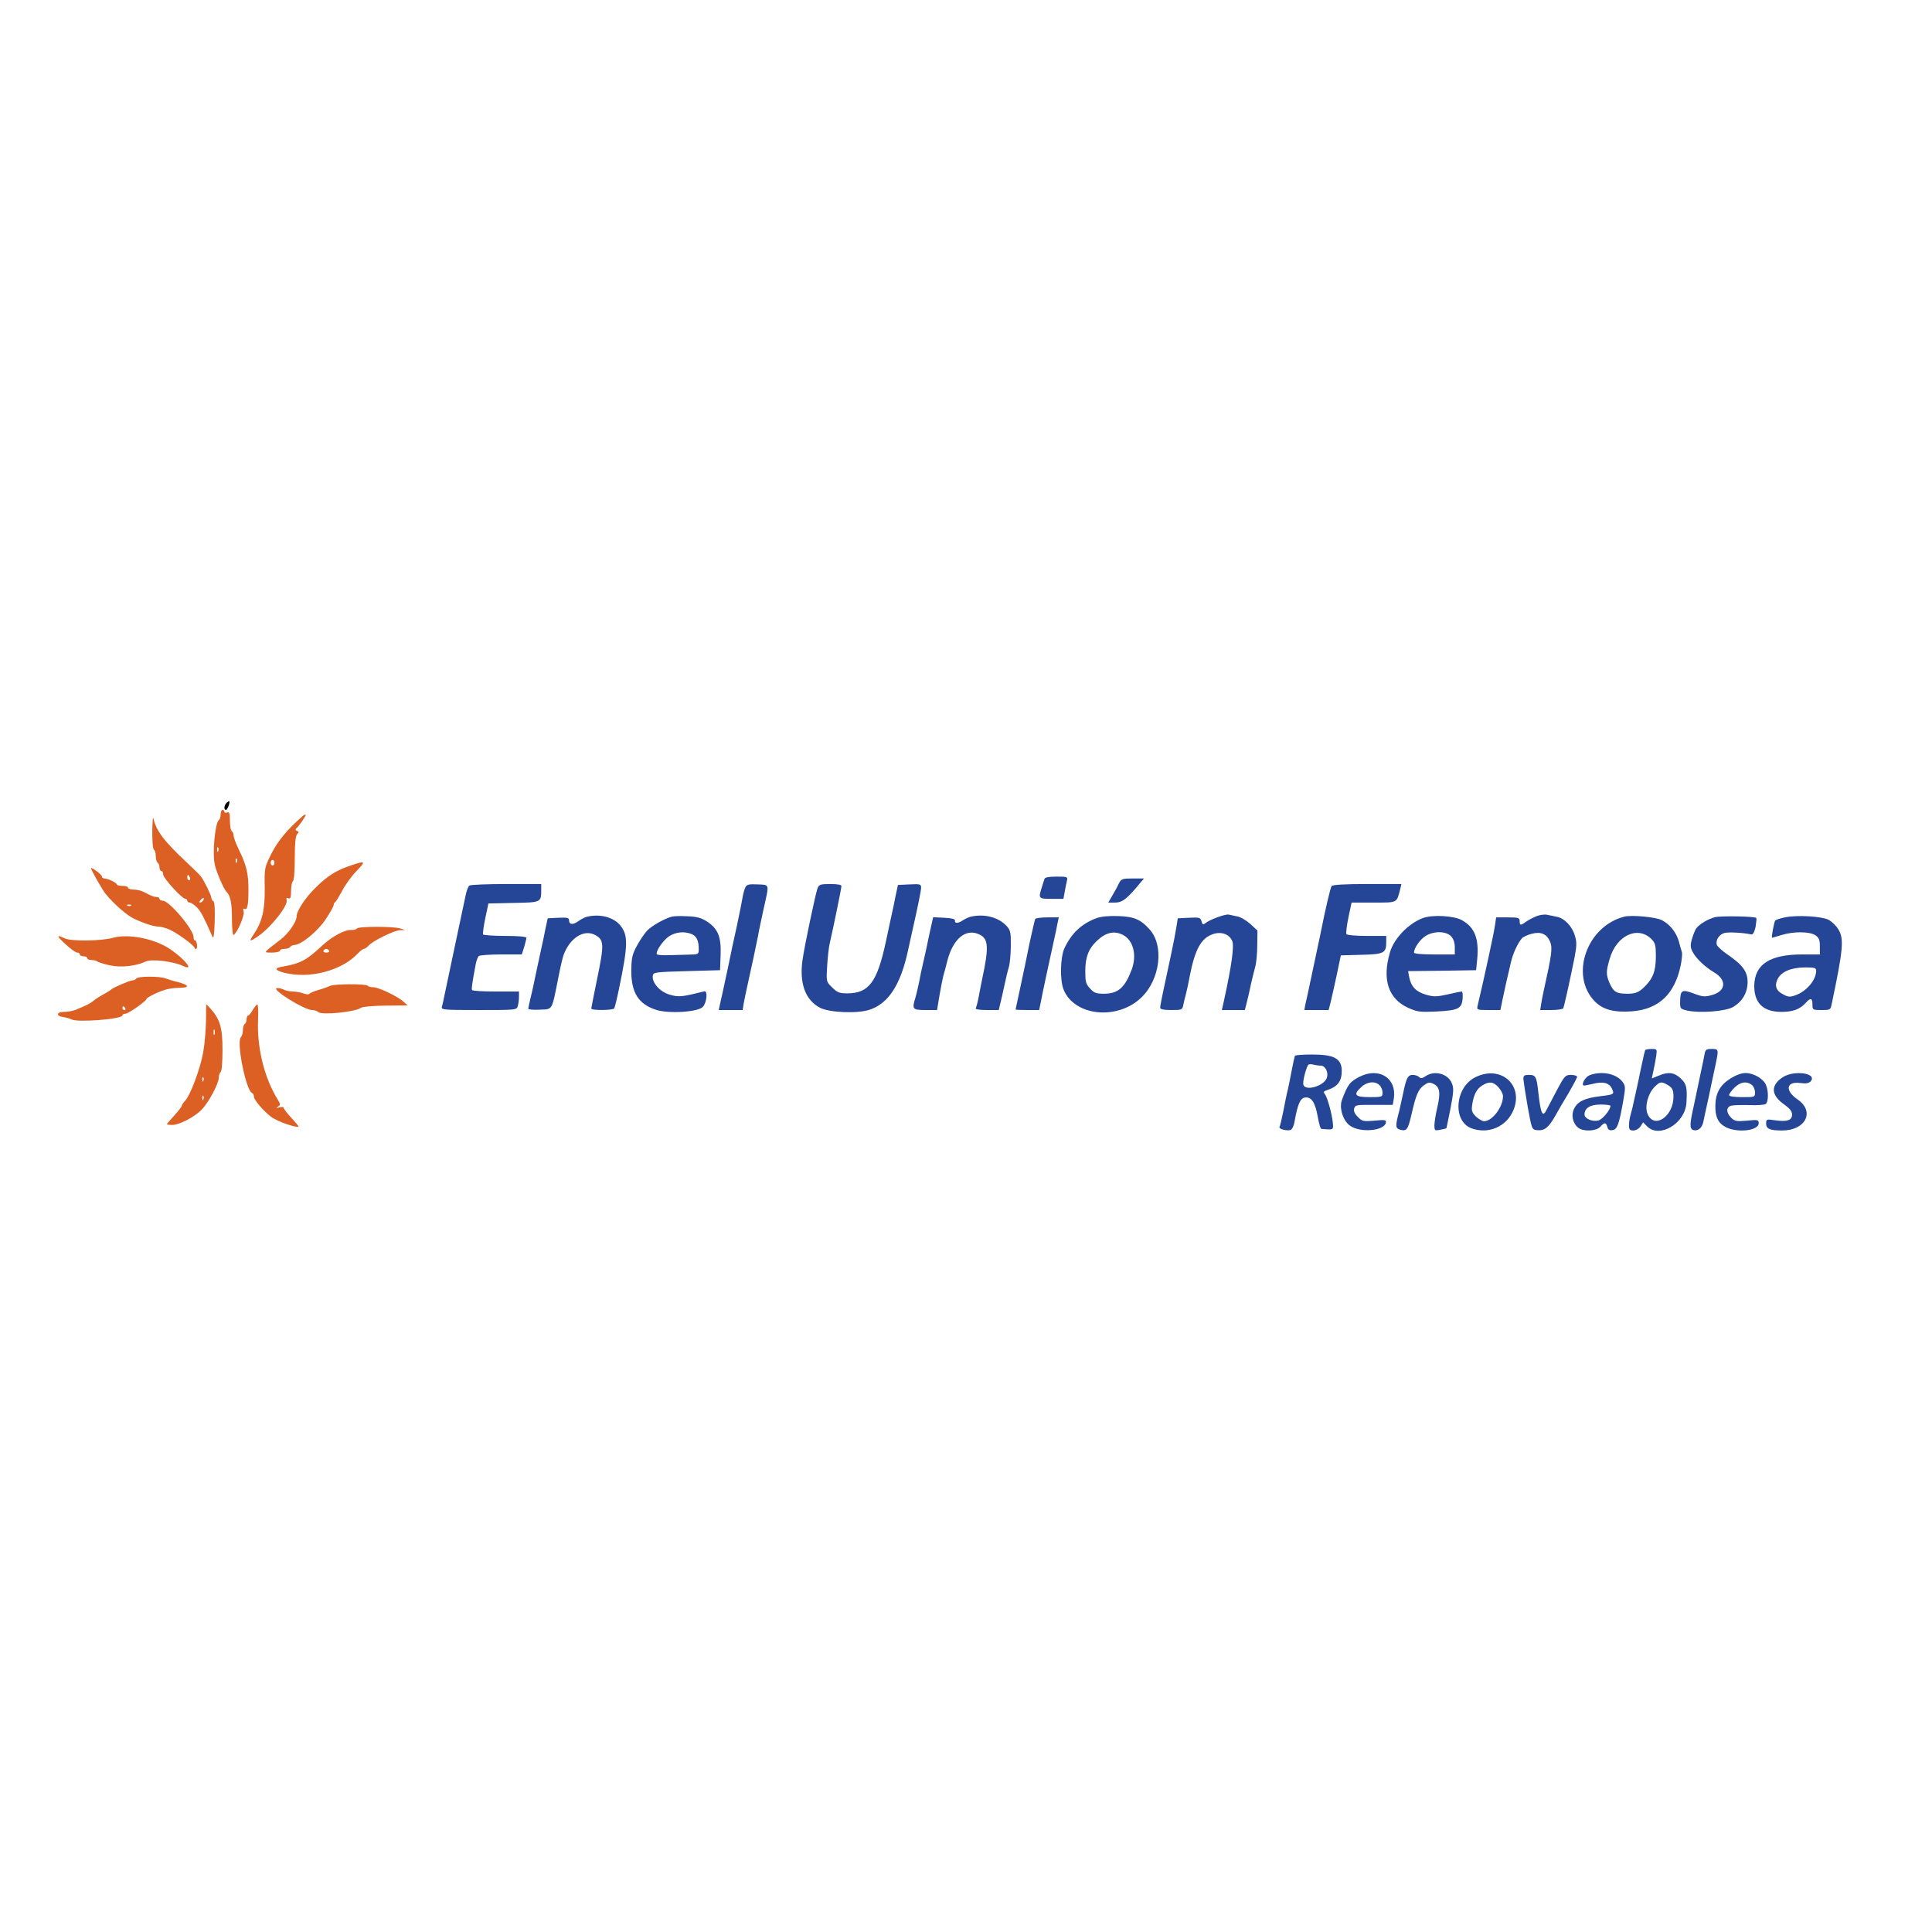 <?xml version="1.0" encoding="UTF-8" standalone="no"?>
<!-- Generator: Gravit.io -->
<svg xmlns="http://www.w3.org/2000/svg" xmlns:xlink="http://www.w3.org/1999/xlink" style="isolation:isolate" viewBox="0 0 300 300" width="300pt" height="300pt">
  <rect x="0" y="0" width="300" height="300" fill="#333333" stroke="none"/>
  <defs>
    <clipPath id="_clipPath_rGvXD4I2tgTLcJVUJCLmsAppxWP3vxJV">
      <rect width="300" height="300"></rect>
    </clipPath>
  </defs>
  <g clip-path="url(#_clipPath_rGvXD4I2tgTLcJVUJCLmsAppxWP3vxJV)">
    <rect x="0" y="0" width="300" height="300" transform="matrix(1,0,0,1,0,0)" fill="rgb(255,255,255)"></rect>
    <g>
      <path d=" M 35.182 124.668 C 34.779 125.071 34.722 125.761 35.096 125.761 C 35.326 125.761 35.758 124.581 35.585 124.409 C 35.556 124.38 35.355 124.495 35.182 124.668 Z " fill="rgb(0,0,0)"></path>
      <path d=" M 34.261 126.452 C 34.261 126.855 34.146 127.229 34.002 127.315 C 33.398 127.718 32.938 132.581 33.369 134.336 C 33.657 135.545 34.751 138.048 35.125 138.422 C 35.787 139.055 36.017 140.206 36.017 142.623 C 36.017 144.12 36.132 145.271 36.276 145.184 C 36.851 144.839 38.031 142.105 37.83 141.53 C 37.714 141.156 37.772 141.012 37.945 141.127 C 38.405 141.386 38.578 140.551 38.578 138.192 C 38.578 135.66 38.29 134.394 37.11 131.977 C 36.65 131.027 36.276 130.049 36.276 129.761 C 36.276 129.473 36.161 129.157 35.988 129.07 C 35.844 128.984 35.7 128.236 35.7 127.43 C 35.7 126.279 35.614 126.02 35.269 126.164 C 35.038 126.25 34.837 126.193 34.837 126.049 C 34.837 125.876 34.722 125.761 34.549 125.761 C 34.405 125.761 34.261 126.078 34.261 126.452 Z  M 33.887 132.149 C 33.801 132.379 33.715 132.293 33.715 131.977 C 33.686 131.66 33.772 131.487 33.859 131.603 C 33.945 131.689 33.974 131.948 33.887 132.149 Z  M 36.765 133.876 C 36.679 134.106 36.592 134.02 36.592 133.703 C 36.563 133.387 36.65 133.214 36.736 133.329 C 36.822 133.415 36.851 133.674 36.765 133.876 Z " fill="rgb(220,95,36)"></path>
      <path d=" M 46.98 126.74 C 44.678 128.725 43.124 130.595 42.146 132.552 C 41.052 134.739 41.052 134.768 41.11 137.962 C 41.139 141.3 40.707 143.17 39.383 145.098 C 38.606 146.249 38.75 146.306 40.103 145.357 C 42.146 143.947 44.822 140.523 44.505 139.717 C 44.419 139.458 44.505 139.372 44.793 139.487 C 45.11 139.602 45.196 139.343 45.196 138.336 C 45.196 137.616 45.34 136.926 45.484 136.84 C 45.656 136.724 45.771 135.228 45.771 133.271 C 45.771 130.969 45.886 129.79 46.145 129.531 C 46.433 129.214 46.404 129.128 46.088 129.013 C 45.886 128.926 45.829 128.783 45.973 128.667 C 46.347 128.409 47.584 126.596 47.469 126.509 C 47.411 126.452 47.181 126.538 46.98 126.74 Z  M 42.606 133.962 C 42.606 134.192 42.491 134.394 42.318 134.394 C 42.174 134.394 42.031 134.192 42.031 133.962 C 42.031 133.732 42.174 133.53 42.318 133.53 C 42.491 133.53 42.606 133.732 42.606 133.962 Z " fill="rgb(220,95,36)"></path>
      <path d=" M 23.644 129.128 C 23.644 130.624 23.73 131.861 23.903 131.948 C 24.075 132.034 24.19 132.495 24.19 132.955 C 24.19 133.415 24.334 133.876 24.478 133.962 C 24.651 134.048 24.766 134.394 24.766 134.71 C 24.766 134.998 24.91 135.257 25.054 135.257 C 25.226 135.257 25.341 135.487 25.341 135.804 C 25.341 136.35 28.276 139.573 28.794 139.573 C 28.938 139.573 29.082 139.688 29.082 139.861 C 29.082 140.005 29.255 140.149 29.456 140.149 C 29.657 140.149 30.175 140.494 30.607 140.926 C 31.24 141.616 31.643 142.393 32.995 145.472 C 33.168 145.846 33.283 145.069 33.341 143.026 C 33.398 141.127 33.312 139.976 33.11 139.918 C 32.967 139.861 32.823 139.631 32.823 139.429 C 32.823 139.055 31.787 136.926 31.24 136.149 C 31.096 135.919 30.175 135.027 29.226 134.135 C 25.456 130.624 24.248 129.013 23.816 127.056 C 23.73 126.74 23.672 127.66 23.644 129.128 Z  M 29.485 136.264 C 29.571 136.494 29.514 136.696 29.37 136.696 C 29.197 136.696 29.082 136.494 29.082 136.264 C 29.082 136.034 29.14 135.832 29.197 135.832 C 29.255 135.832 29.37 136.034 29.485 136.264 Z  M 31.528 139.832 C 31.442 140.005 31.211 140.149 31.067 140.149 C 30.924 140.149 30.952 139.976 31.154 139.746 C 31.557 139.285 31.844 139.372 31.528 139.832 Z " fill="rgb(220,95,36)"></path>
      <path d=" M 54.548 134.365 C 52.274 135.113 50.922 135.947 49.08 137.76 C 47.469 139.314 46.059 141.415 46.059 142.307 C 46.059 143.141 44.793 144.954 43.556 145.904 C 40.736 148.09 40.851 147.889 42.261 147.918 C 42.923 147.918 43.469 147.774 43.469 147.63 C 43.469 147.457 43.786 147.342 44.16 147.342 C 44.563 147.342 44.966 147.198 45.052 147.055 C 45.138 146.882 45.455 146.767 45.714 146.738 C 46.778 146.709 49.368 144.58 50.577 142.738 C 51.267 141.702 51.814 140.724 51.814 140.523 C 51.814 140.35 51.9 140.149 52.044 140.091 C 52.159 140.034 52.62 139.257 53.109 138.365 C 53.569 137.444 54.576 136.063 55.353 135.257 C 56.85 133.703 56.763 133.617 54.548 134.365 Z " fill="rgb(220,95,36)"></path>
      <path d=" M 14.119 134.797 C 14.119 135.055 15.903 138.192 16.392 138.796 C 17.658 140.35 19.701 142.134 20.795 142.652 C 22.377 143.4 23.931 143.889 24.679 143.889 C 24.996 143.889 25.715 144.091 26.262 144.321 C 27.327 144.753 30.003 146.68 30.175 147.112 C 30.406 147.659 30.722 147.285 30.578 146.623 C 30.521 146.22 30.377 145.961 30.262 146.019 C 30.175 146.076 30.06 145.846 30.06 145.472 C 29.974 144.235 26.262 139.861 25.284 139.861 C 24.996 139.861 24.766 139.717 24.766 139.573 C 24.766 139.4 24.564 139.285 24.334 139.285 C 23.903 139.285 23.615 139.17 22.262 138.48 C 21.888 138.278 21.226 138.134 20.737 138.134 C 20.277 138.134 19.874 137.991 19.874 137.847 C 19.874 137.674 19.5 137.559 19.011 137.559 C 18.55 137.559 18.148 137.473 18.148 137.329 C 18.148 137.098 16.738 136.408 16.22 136.408 C 16.018 136.408 15.846 136.293 15.846 136.149 C 15.846 136.005 15.472 135.602 14.982 135.257 C 14.522 134.912 14.119 134.71 14.119 134.797 Z  M 20.363 140.609 C 20.277 140.695 20.018 140.724 19.817 140.638 C 19.586 140.551 19.673 140.465 19.989 140.465 C 20.306 140.436 20.478 140.523 20.363 140.609 Z " fill="rgb(220,95,36)"></path>
      <path d=" M 162.194 136.465 C 162.108 136.667 161.935 137.271 161.762 137.818 C 161.216 139.516 161.273 139.573 163.287 139.573 L 165.129 139.573 L 165.33 138.48 C 165.417 137.904 165.589 137.127 165.676 136.753 C 165.82 136.149 165.733 136.12 164.064 136.12 C 162.884 136.12 162.251 136.235 162.194 136.465 Z " fill="rgb(37,70,150)"></path>
      <path d=" M 173.733 137.185 C 173.531 137.645 173.071 138.48 172.725 139.055 L 172.092 140.149 L 173.186 140.149 C 174.279 140.149 175.056 139.544 177.099 137.041 L 177.646 136.408 L 175.891 136.408 C 174.279 136.408 174.107 136.465 173.733 137.185 Z " fill="rgb(37,70,150)"></path>
      <path d=" M 72.906 137.501 C 72.704 137.616 72.417 138.365 72.273 139.17 C 72.1 139.947 71.381 143.371 70.661 146.767 C 69.942 150.162 69.223 153.586 69.05 154.392 C 68.906 155.169 68.705 156.061 68.618 156.32 C 68.475 156.809 68.877 156.838 74.345 156.838 C 80.215 156.838 80.243 156.838 80.416 156.176 C 80.502 155.831 80.589 155.198 80.589 154.737 L 80.589 153.96 L 77.021 153.96 C 75.035 153.96 73.366 153.874 73.309 153.73 C 73.194 153.558 73.28 152.896 73.855 149.788 C 73.971 149.155 74.201 148.551 74.373 148.436 C 74.546 148.321 76.129 148.206 77.855 148.206 L 81.02 148.206 L 81.394 147.055 C 81.567 146.421 81.74 145.788 81.74 145.616 C 81.74 145.443 80.474 145.328 78.459 145.328 C 76.647 145.328 75.093 145.213 75.006 145.098 C 74.949 144.983 75.093 143.832 75.352 142.594 L 75.841 140.292 L 79.754 140.206 C 84.099 140.12 84.042 140.149 84.042 138.048 L 84.042 137.271 L 78.661 137.271 C 75.668 137.271 73.079 137.386 72.906 137.501 Z " fill="rgb(37,70,150)"></path>
      <path d=" M 115.751 137.76 C 115.608 138.048 115.406 138.739 115.32 139.285 C 115.234 139.832 114.831 141.846 114.428 143.745 C 113.996 145.645 113.392 148.493 113.075 150.076 C 112.73 151.658 112.356 153.414 112.241 153.96 C 112.126 154.507 111.924 155.399 111.809 155.888 L 111.608 156.838 L 113.449 156.838 L 115.32 156.838 L 115.493 155.745 C 115.608 155.169 115.809 154.162 115.953 153.529 C 116.557 150.824 117.478 146.537 117.708 145.328 C 117.823 144.609 118.226 142.738 118.571 141.156 C 119.463 137.127 119.55 137.415 117.651 137.329 C 116.327 137.271 115.982 137.329 115.751 137.76 Z " fill="rgb(37,70,150)"></path>
      <path d=" M 126.945 137.933 C 126.628 138.767 124.902 146.997 124.614 149.069 C 124.096 152.723 125.074 155.313 127.348 156.493 C 128.844 157.241 133.074 157.413 134.973 156.809 C 137.937 155.86 139.836 152.953 140.987 147.63 C 141.188 146.767 141.447 145.529 141.591 144.896 C 142.541 140.695 143.03 138.307 143.03 137.818 C 143.03 137.3 142.857 137.242 141.246 137.329 L 139.433 137.415 L 139.059 139.141 C 138.886 140.091 138.599 141.443 138.426 142.163 C 138.282 142.882 137.879 144.695 137.563 146.191 C 136.21 152.522 134.915 154.248 131.549 154.248 C 130.34 154.248 129.995 154.104 129.218 153.327 C 128.297 152.435 128.297 152.435 128.441 149.961 C 128.527 148.608 128.7 146.968 128.873 146.335 C 129.304 144.494 130.657 137.962 130.657 137.588 C 130.657 137.386 130.024 137.271 128.93 137.271 C 127.376 137.271 127.175 137.357 126.945 137.933 Z " fill="rgb(37,70,150)"></path>
      <path d=" M 206.766 137.588 C 206.593 137.847 205.73 141.472 205.183 144.321 C 205.068 144.954 204.809 146.105 204.637 146.911 C 204.464 147.688 204.004 149.903 203.601 151.802 C 203.198 153.702 202.795 155.601 202.68 156.032 L 202.536 156.838 L 204.406 156.838 L 206.306 156.838 L 206.593 155.745 C 206.737 155.169 207.169 153.241 207.543 151.515 L 208.205 148.349 L 211.37 148.263 C 214.909 148.177 215.254 148.004 215.254 146.278 L 215.254 145.328 L 212.262 145.328 C 210.593 145.328 209.154 145.213 209.068 145.04 C 208.982 144.896 209.125 143.717 209.384 142.451 L 209.874 140.149 L 213.298 140.149 C 217.067 140.149 216.866 140.264 217.441 137.991 L 217.614 137.271 L 212.291 137.271 C 208.838 137.271 206.881 137.386 206.766 137.588 Z " fill="rgb(37,70,150)"></path>
      <path d=" M 188.983 142.451 C 188.206 142.738 187.401 143.141 187.17 143.343 C 186.825 143.63 186.71 143.573 186.566 143.055 C 186.422 142.479 186.25 142.422 184.638 142.508 L 182.883 142.594 L 182.681 143.889 C 182.566 144.609 182.221 146.479 181.876 148.062 C 180.725 153.356 180.149 156.119 180.149 156.464 C 180.149 156.723 180.696 156.838 181.876 156.838 C 183.516 156.838 183.602 156.809 183.746 156.032 C 183.832 155.601 184.034 154.795 184.178 154.248 C 184.322 153.702 184.581 152.464 184.753 151.515 C 185.588 147.314 186.537 145.645 188.379 145.04 C 189.674 144.609 190.911 145.069 191.343 146.134 C 191.659 146.911 191.256 149.846 190.134 155.025 L 189.731 156.838 L 191.515 156.838 L 193.299 156.838 L 193.616 155.601 C 193.789 154.939 194.076 153.673 194.249 152.809 C 194.45 151.946 194.738 150.738 194.911 150.133 C 195.083 149.529 195.227 148.004 195.227 146.767 L 195.256 144.494 L 194.163 143.486 C 193.558 142.94 192.666 142.393 192.148 142.307 C 191.63 142.192 191.026 142.077 190.796 142.019 C 190.566 141.961 189.731 142.163 188.983 142.451 Z " fill="rgb(37,70,150)"></path>
      <path d=" M 238.706 142.22 C 238.245 142.393 237.497 142.767 237.066 143.055 C 236.116 143.745 235.972 143.745 235.972 143.026 C 235.972 142.508 235.771 142.451 234.131 142.451 L 232.318 142.451 L 232.145 143.659 C 232.03 144.35 231.829 145.472 231.656 146.191 C 231.512 146.911 231.253 148.062 231.109 148.781 C 230.793 150.306 229.671 155.255 229.44 156.176 C 229.297 156.809 229.354 156.838 231.138 156.838 L 232.98 156.838 L 233.354 155.025 C 233.555 154.047 233.843 152.781 233.958 152.234 C 234.102 151.687 234.361 150.508 234.562 149.644 C 234.879 148.177 235.598 146.565 236.318 145.702 C 236.49 145.501 237.152 145.184 237.785 145.012 C 239.253 144.609 240.173 145.012 240.691 146.22 C 241.094 147.198 240.979 148.119 239.713 153.817 C 239.569 154.45 239.396 155.399 239.31 155.888 L 239.166 156.838 L 240.864 156.838 C 241.785 156.838 242.619 156.723 242.734 156.579 C 242.878 156.291 243.684 152.694 244.49 148.695 C 244.835 146.882 244.864 146.278 244.547 145.299 C 244.144 143.861 242.936 142.594 241.785 142.364 C 241.324 142.278 240.634 142.134 240.26 142.048 C 239.886 141.961 239.195 142.048 238.706 142.22 Z " fill="rgb(37,70,150)"></path>
      <path d=" M 91.092 142.364 C 90.775 142.451 90.171 142.767 89.739 143.084 C 88.905 143.659 88.358 143.573 88.358 142.853 C 88.358 142.508 88.013 142.451 86.718 142.508 L 85.049 142.594 L 84.675 144.321 C 84.502 145.271 84.214 146.565 84.071 147.198 C 83.927 147.831 83.553 149.644 83.207 151.227 C 82.891 152.809 82.488 154.622 82.315 155.255 C 82.171 155.888 82.027 156.521 82.027 156.637 C 82.027 156.752 82.833 156.838 83.812 156.78 C 85.855 156.694 85.653 157.011 86.66 152.004 C 86.977 150.364 87.351 148.695 87.523 148.263 C 88.502 145.645 90.631 144.292 92.358 145.155 C 93.825 145.932 93.854 146.565 92.674 152.234 C 92.214 154.507 91.811 156.493 91.811 156.608 C 91.811 156.924 95.206 156.895 95.379 156.579 C 95.465 156.435 95.811 155.054 96.127 153.5 C 97.508 146.853 97.566 145.271 96.357 143.745 C 95.321 142.422 93.163 141.846 91.092 142.364 Z " fill="rgb(37,70,150)"></path>
      <path d=" M 104.328 142.335 C 103.206 142.623 101.22 143.745 100.501 144.494 C 100.098 144.925 99.379 145.961 98.918 146.824 C 98.199 148.148 98.055 148.666 98.026 150.651 C 97.997 154.104 99.12 155.917 101.882 156.809 C 103.896 157.442 108.443 157.154 109.162 156.32 C 109.766 155.629 109.91 153.788 109.363 153.932 C 105.824 154.824 105.393 154.852 103.983 154.45 C 102.486 154.018 101.22 152.608 101.364 151.515 C 101.45 150.968 101.681 150.939 106.63 150.795 L 111.809 150.651 L 111.896 148.349 C 112.011 145.501 111.493 144.235 109.853 143.141 C 108.932 142.537 108.27 142.335 106.774 142.278 C 105.738 142.22 104.644 142.249 104.328 142.335 Z  M 107.464 145.069 C 108.184 145.414 108.5 146.076 108.5 147.4 C 108.5 148.177 108.443 148.206 107.004 148.234 C 106.169 148.263 104.731 148.292 103.81 148.321 C 102.889 148.349 102.083 148.292 101.997 148.177 C 101.767 147.774 102.918 146.047 103.896 145.386 C 104.932 144.695 106.342 144.58 107.464 145.069 Z " fill="rgb(37,70,150)"></path>
      <path d=" M 150.655 142.364 C 150.339 142.451 149.821 142.71 149.504 142.911 C 148.814 143.4 148.181 143.429 148.296 142.94 C 148.324 142.71 147.807 142.566 146.627 142.508 L 144.9 142.422 L 144.526 144.091 C 144.325 145.012 144.008 146.393 143.864 147.198 C 143.692 147.975 143.433 149.098 143.318 149.644 C 143.174 150.191 142.915 151.428 142.742 152.378 C 142.541 153.327 142.282 154.478 142.138 154.939 C 141.591 156.694 141.706 156.838 143.692 156.838 L 145.505 156.838 L 145.879 154.594 C 146.08 153.385 146.368 151.975 146.483 151.515 C 146.627 151.025 146.886 150.076 147.058 149.357 C 147.95 145.731 150.022 144.033 152.18 145.155 C 153.475 145.817 153.561 147.141 152.526 151.946 C 152.382 152.666 152.123 153.932 151.979 154.737 C 151.835 155.572 151.605 156.378 151.518 156.55 C 151.403 156.723 152.036 156.838 153.216 156.838 L 155.087 156.838 L 155.346 155.745 C 155.489 155.169 155.777 153.903 155.979 152.953 C 156.18 152.004 156.468 150.766 156.64 150.22 C 156.813 149.673 156.957 148.148 156.957 146.853 C 156.986 144.781 156.899 144.436 156.295 143.774 C 155 142.393 152.785 141.846 150.655 142.364 Z " fill="rgb(37,70,150)"></path>
      <path d=" M 170.28 142.566 C 167.949 143.429 166.424 144.868 165.302 147.198 C 164.64 148.608 164.553 152.176 165.158 153.673 C 166.855 157.816 173.56 158.478 177.272 154.852 C 180.149 152.061 180.782 146.824 178.509 144.321 C 177.157 142.796 176.121 142.335 173.704 142.249 C 172.179 142.192 170.999 142.307 170.28 142.566 Z  M 174.394 145.184 C 175.977 146.019 176.552 148.292 175.747 150.508 C 174.682 153.356 173.646 154.277 171.488 154.306 C 170.222 154.306 169.877 154.191 169.272 153.5 C 168.611 152.809 168.524 152.435 168.524 150.795 C 168.524 148.666 169.013 147.342 170.28 146.134 C 171.69 144.781 173.013 144.465 174.394 145.184 Z " fill="rgb(37,70,150)"></path>
      <path d=" M 220.923 142.566 C 218.707 143.4 216.434 145.731 215.83 147.889 C 214.593 152.09 215.571 155.083 218.65 156.493 C 220.06 157.126 220.491 157.183 222.995 157.068 C 226.419 156.895 226.966 156.637 227.11 155.111 C 227.167 154.478 227.11 153.96 226.966 153.96 C 226.851 153.96 225.844 154.162 224.75 154.421 C 223.052 154.795 222.621 154.795 221.412 154.45 C 219.887 154.018 219.11 153.184 218.823 151.745 L 218.65 150.795 L 223.916 150.738 L 229.21 150.651 L 229.383 148.925 C 229.671 145.76 229.009 144.033 227.052 142.911 C 225.844 142.192 222.448 141.99 220.923 142.566 Z  M 225.326 145.386 C 225.7 145.788 225.901 146.393 225.901 147.112 L 225.901 148.206 L 222.736 148.206 C 220.722 148.206 219.571 148.09 219.571 147.918 C 219.571 147.198 220.52 145.846 221.384 145.328 C 222.678 144.522 224.549 144.58 225.326 145.386 Z " fill="rgb(37,70,150)"></path>
      <path d=" M 252.23 142.335 C 246.389 143.803 243.713 151.457 247.626 155.486 C 248.892 156.78 250.619 157.241 253.41 157.039 C 257.553 156.723 260.057 154.363 260.978 149.903 C 261.15 149.04 261.237 148.119 261.179 147.889 C 261.093 147.659 260.891 146.939 260.719 146.278 C 260.344 144.839 259.309 143.515 258.043 142.882 C 257.122 142.393 253.352 142.048 252.23 142.335 Z  M 256.402 145.788 C 257.035 146.421 257.122 146.738 257.122 148.58 C 257.093 150.882 256.661 152.004 255.194 153.385 C 254.331 154.219 253.669 154.392 251.942 154.277 C 250.849 154.191 250.446 153.817 249.899 152.579 C 249.381 151.313 249.381 150.824 249.957 148.867 C 250.993 145.271 254.273 143.717 256.402 145.788 Z " fill="rgb(37,70,150)"></path>
      <path d=" M 266.272 142.422 C 265.207 142.71 263.913 143.486 263.395 144.148 C 263.222 144.407 262.905 145.155 262.733 145.788 C 262.445 146.767 262.474 147.141 262.848 147.831 C 263.308 148.781 264.776 150.162 266.128 150.968 C 268.171 152.148 268.027 153.903 265.84 154.507 C 264.718 154.824 264.402 154.795 263.021 154.277 C 261.208 153.586 260.92 153.73 260.891 155.428 C 260.862 156.637 260.891 156.665 262.013 156.924 C 263.941 157.356 267.941 157.039 269.092 156.378 C 270.56 155.514 271.365 154.133 271.365 152.493 C 271.365 150.853 270.588 149.817 268.229 148.206 C 267.423 147.659 266.675 146.968 266.589 146.709 C 266.358 145.99 266.963 145.069 267.797 144.868 C 268.459 144.695 270.847 144.839 271.912 145.098 C 272.2 145.155 272.401 144.781 272.603 143.947 C 272.718 143.256 272.775 142.623 272.718 142.537 C 272.459 142.278 267.193 142.192 266.272 142.422 Z " fill="rgb(37,70,150)"></path>
      <path d=" M 277.149 142.451 C 276.43 142.594 275.768 142.825 275.653 142.94 C 275.48 143.17 275.02 145.616 275.163 145.616 C 275.221 145.616 275.883 145.414 276.66 145.184 C 278.53 144.609 280.976 144.637 281.868 145.213 C 282.443 145.587 282.587 145.932 282.587 146.939 L 282.587 148.206 L 279.854 148.206 C 274.818 148.206 272.459 149.731 272.401 153.04 C 272.372 155.745 273.782 157.126 276.631 157.126 C 278.386 157.126 279.508 156.723 280.4 155.716 C 281.149 154.881 281.436 154.968 281.436 155.975 C 281.436 156.809 281.465 156.838 282.846 156.838 C 284.199 156.838 284.256 156.809 284.429 155.888 C 286.213 147.429 286.357 145.76 285.465 144.321 C 285.12 143.745 284.429 143.084 283.94 142.825 C 282.846 142.278 279.048 142.048 277.149 142.451 Z  M 282.012 150.738 C 282.012 152.176 280.516 153.932 278.818 154.536 C 277.955 154.852 277.667 154.824 276.919 154.421 C 275.797 153.874 275.509 153.068 276.027 152.033 C 276.573 150.91 278.07 150.249 280.228 150.22 C 281.782 150.22 282.012 150.277 282.012 150.738 Z " fill="rgb(37,70,150)"></path>
      <path d=" M 160.755 142.681 C 160.698 142.796 160.295 144.436 159.892 146.335 C 159.518 148.234 158.856 151.342 158.453 153.241 C 158.05 155.111 157.705 156.694 157.705 156.752 C 157.705 156.809 158.539 156.838 159.547 156.838 L 161.359 156.838 L 161.561 155.888 C 161.82 154.421 163.115 148.465 163.776 145.472 C 163.92 144.839 164.122 143.889 164.208 143.371 L 164.41 142.451 L 162.654 142.451 C 161.705 142.451 160.841 142.566 160.755 142.681 Z " fill="rgb(37,70,150)"></path>
      <path d=" M 55.411 144.177 C 55.325 144.321 54.95 144.436 54.576 144.407 C 53.569 144.321 51.526 145.414 49.944 146.911 C 47.642 149.069 46.635 149.615 43.987 150.076 C 42.549 150.306 42.606 150.651 44.16 151.054 C 48.073 152.033 53.051 150.738 55.555 148.062 C 55.929 147.659 56.36 147.342 56.504 147.342 C 56.648 147.342 56.993 147.112 57.252 146.824 C 57.914 146.076 61.223 144.465 62.115 144.436 L 62.892 144.407 L 62.173 144.177 C 61.137 143.832 55.612 143.832 55.411 144.177 Z  M 51.095 147.63 C 51.181 147.774 51.008 147.918 50.663 147.918 C 50.318 147.918 50.145 147.774 50.231 147.63 C 50.318 147.457 50.519 147.342 50.663 147.342 C 50.807 147.342 51.008 147.457 51.095 147.63 Z " fill="rgb(220,95,36)"></path>
      <path d=" M 10.177 146.623 C 10.954 147.342 11.76 147.918 11.99 147.918 C 12.22 147.918 12.393 148.033 12.393 148.206 C 12.393 148.349 12.652 148.493 12.968 148.493 C 13.285 148.493 13.544 148.608 13.544 148.781 C 13.544 148.925 13.831 149.069 14.205 149.069 C 14.58 149.069 14.982 149.184 15.126 149.299 C 15.299 149.443 16.162 149.702 17.083 149.903 C 18.752 150.277 21.14 150.018 22.636 149.299 C 23.557 148.867 26.981 149.299 28.42 149.99 C 30.204 150.853 28.852 149.069 26.492 147.429 C 24.046 145.76 20.018 144.954 17.572 145.616 C 15.731 146.134 11.011 146.191 10.033 145.702 C 8.709 145.069 8.738 145.299 10.177 146.623 Z " fill="rgb(220,95,36)"></path>
      <path d=" M 21.169 151.946 C 21.083 152.09 20.795 152.234 20.565 152.234 C 20.162 152.234 17.543 153.356 17.284 153.644 C 17.198 153.73 16.68 154.076 16.133 154.363 C 15.587 154.651 14.867 155.111 14.551 155.37 C 14.004 155.831 13.486 156.09 11.731 156.809 C 11.299 156.982 10.465 157.126 9.918 157.126 C 8.738 157.126 8.681 157.788 9.832 157.931 C 10.206 157.989 10.781 158.133 11.127 158.305 C 12.105 158.795 19.011 158.248 19.011 157.672 C 19.011 157.529 19.212 157.413 19.471 157.413 C 19.932 157.413 22.752 155.428 22.752 155.111 C 22.752 154.91 24.392 154.076 25.6 153.702 C 26.147 153.529 27.154 153.385 27.816 153.385 C 29.485 153.385 29.427 152.982 27.73 152.522 C 26.953 152.349 26.061 152.061 25.687 151.917 C 24.795 151.572 21.399 151.572 21.169 151.946 Z  M 19.442 156.55 C 19.529 156.694 19.471 156.838 19.327 156.838 C 19.155 156.838 19.011 156.694 19.011 156.55 C 19.011 156.378 19.068 156.262 19.126 156.262 C 19.212 156.262 19.356 156.378 19.442 156.55 Z " fill="rgb(220,95,36)"></path>
      <path d=" M 51.239 153.097 C 51.008 153.212 50.231 153.5 49.512 153.702 C 48.793 153.903 48.131 154.191 48.045 154.306 C 47.958 154.45 47.527 154.421 47.095 154.248 C 46.663 154.104 45.915 153.96 45.455 153.96 C 44.966 153.96 44.333 153.817 44.016 153.644 C 43.7 153.5 43.239 153.385 42.98 153.443 C 42.088 153.615 47.268 156.838 48.447 156.838 C 48.821 156.838 49.253 156.982 49.426 157.154 C 49.944 157.672 55.238 157.126 56.044 156.493 C 56.245 156.32 57.972 156.176 59.871 156.147 L 63.295 156.119 L 62.662 155.543 C 61.741 154.709 58.778 153.299 57.972 153.299 C 57.598 153.299 57.195 153.212 57.109 153.068 C 56.907 152.752 51.814 152.752 51.239 153.097 Z " fill="rgb(220,95,36)"></path>
      <path d=" M 31.988 158.507 C 31.959 159.946 31.787 162.132 31.557 163.37 C 31.125 165.902 29.571 170.017 28.765 170.909 C 28.449 171.225 28.219 171.599 28.219 171.714 C 28.219 171.83 27.701 172.52 27.068 173.211 C 26.435 173.901 25.917 174.506 25.917 174.563 C 25.917 174.621 26.291 174.678 26.751 174.678 C 27.845 174.678 30.233 173.441 31.326 172.29 C 32.42 171.168 33.974 168.233 33.974 167.341 C 33.974 166.967 34.118 166.564 34.261 166.477 C 34.434 166.362 34.549 164.895 34.549 163.025 C 34.549 159.572 34.175 158.277 32.65 156.579 L 32.017 155.917 L 31.988 158.507 Z  M 33.312 160.636 C 33.226 160.838 33.168 160.694 33.168 160.291 C 33.168 159.888 33.226 159.744 33.312 159.917 C 33.369 160.118 33.369 160.464 33.312 160.636 Z  M 31.585 167.83 C 31.499 168.06 31.413 167.974 31.413 167.657 C 31.384 167.341 31.47 167.168 31.557 167.283 C 31.643 167.369 31.672 167.628 31.585 167.83 Z  M 31.585 170.707 C 31.499 170.938 31.413 170.851 31.413 170.535 C 31.384 170.218 31.47 170.046 31.557 170.161 C 31.643 170.247 31.672 170.506 31.585 170.707 Z " fill="rgb(220,95,36)"></path>
      <path d=" M 39.239 156.838 C 38.981 157.298 38.635 157.701 38.52 157.701 C 38.405 157.701 38.29 157.96 38.29 158.248 C 38.29 158.564 38.175 158.91 38.002 158.996 C 37.858 159.082 37.714 159.543 37.714 159.974 C 37.714 160.406 37.571 160.895 37.398 161.068 C 36.679 161.787 38.204 169.413 39.153 169.729 C 39.297 169.787 39.441 170.074 39.441 170.333 C 39.441 170.794 40.966 172.578 42.088 173.412 C 43.038 174.16 46.347 175.283 46.347 174.88 C 46.347 174.822 45.829 174.218 45.196 173.527 C 44.563 172.837 44.045 172.175 44.045 172.031 C 44.045 171.887 43.757 171.858 43.412 171.945 C 42.894 172.089 42.836 172.06 43.182 171.83 C 43.556 171.571 43.556 171.456 43.21 170.88 C 41.052 167.456 39.873 162.708 40.074 158.277 C 40.131 157.011 40.074 155.975 39.959 155.975 C 39.844 155.975 39.527 156.349 39.239 156.838 Z " fill="rgb(220,95,36)"></path>
      <path d=" M 255.453 163.082 C 255.395 163.226 255.194 164.089 254.992 165.039 C 254.791 165.988 254.503 167.283 254.388 167.916 C 254.244 168.549 253.985 169.787 253.784 170.65 C 253.611 171.513 253.352 172.607 253.208 173.067 C 253.064 173.527 252.949 174.275 252.949 174.707 C 252.949 175.398 253.064 175.542 253.64 175.542 C 254.014 175.542 254.503 175.254 254.733 174.908 L 255.136 174.275 L 255.769 174.908 C 257.697 176.836 261.697 174.419 261.87 171.225 C 262.013 168.837 261.87 168.29 260.978 167.456 C 259.97 166.506 259.021 166.391 257.496 167.053 L 256.489 167.456 L 256.748 166.247 C 256.892 165.585 257.093 164.55 257.179 163.945 C 257.323 162.909 257.294 162.881 256.46 162.881 C 255.971 162.881 255.51 162.967 255.453 163.082 Z  M 258.791 168.377 C 259.654 168.837 259.855 169.182 259.855 170.305 C 259.855 173.383 256.834 175.398 255.827 172.952 C 255.366 171.83 255.884 169.815 256.92 168.779 C 257.726 167.974 257.927 167.916 258.791 168.377 Z " fill="rgb(37,70,150)"></path>
      <path d=" M 264.661 163.801 C 264.574 164.319 264.344 165.384 264.172 166.19 C 263.999 166.967 263.74 168.204 263.596 168.923 C 263.452 169.643 263.193 170.851 263.021 171.657 C 262.359 174.563 262.359 175.225 262.877 175.455 C 263.596 175.714 264.287 175.196 264.488 174.218 C 264.574 173.757 264.948 172.089 265.294 170.506 C 265.61 168.923 266.099 166.736 266.33 165.614 C 266.905 162.881 266.905 162.881 265.783 162.881 C 264.92 162.881 264.805 162.967 264.661 163.801 Z " fill="rgb(37,70,150)"></path>
      <path d=" M 201.069 163.945 C 201.011 164.089 200.81 165.01 200.608 166.046 C 200.407 167.082 200.148 168.434 200.004 169.067 C 199.831 169.7 199.515 171.254 199.285 172.491 C 199.026 173.757 198.767 174.88 198.68 174.995 C 198.508 175.311 199.889 175.657 200.407 175.455 C 200.637 175.369 200.925 174.793 201.011 174.189 C 201.5 171.427 201.903 170.506 202.68 170.42 C 203.658 170.305 204.234 171.197 204.637 173.499 C 204.809 174.448 205.039 175.254 205.155 175.283 C 205.241 175.311 205.73 175.34 206.19 175.369 C 206.996 175.398 207.054 175.34 206.967 174.391 C 206.823 172.923 206.104 170.362 205.73 169.902 C 205.471 169.585 205.529 169.47 205.931 169.326 C 207.716 168.751 208.349 167.945 208.349 166.247 C 208.32 164.377 207.169 163.744 203.773 163.744 C 202.335 163.744 201.126 163.83 201.069 163.945 Z  M 205.068 165.47 C 205.816 165.47 206.334 166.535 206.018 167.398 C 205.557 168.636 202.766 169.47 202.392 168.463 C 202.248 168.089 202.68 166.19 203.112 165.384 C 203.169 165.24 203.514 165.211 203.86 165.298 C 204.176 165.384 204.723 165.47 205.068 165.47 Z " fill="rgb(37,70,150)"></path>
      <path d=" M 211.168 167.168 C 209.615 167.945 209.269 168.405 208.377 170.794 C 207.917 172.002 208.521 173.988 209.586 174.765 C 211.14 175.944 214.938 175.628 215.197 174.333 C 215.283 173.901 215.082 173.844 213.442 174.016 C 211.715 174.16 211.514 174.132 210.852 173.441 C 210.363 172.981 210.161 172.52 210.276 172.146 C 210.42 171.571 210.622 171.542 213.355 171.571 L 216.262 171.571 L 216.434 170.592 C 216.923 167.456 214.19 165.672 211.168 167.168 Z  M 214.219 168.52 C 214.478 168.751 214.679 169.269 214.679 169.671 C 214.679 170.333 214.593 170.362 212.665 170.362 C 210.363 170.362 210.075 169.988 211.399 168.779 C 212.291 167.945 213.557 167.83 214.219 168.52 Z " fill="rgb(37,70,150)"></path>
      <path d=" M 221.355 167.111 C 220.866 167.456 220.607 167.485 220.376 167.254 C 220.175 167.053 219.743 166.909 219.369 166.909 C 218.592 166.909 218.362 167.398 217.844 169.93 C 217.643 170.88 217.384 172.031 217.269 172.52 C 216.636 174.88 216.664 175.225 217.441 175.426 C 218.42 175.685 218.621 175.426 219.168 173.096 C 219.858 170.017 220.233 169.182 221.067 168.549 C 221.729 168.06 221.988 168.003 222.563 168.29 C 223.57 168.751 223.714 169.643 223.196 171.916 C 222.937 172.981 222.736 174.247 222.736 174.736 C 222.736 175.57 222.793 175.599 223.657 175.426 C 224.146 175.34 224.578 175.225 224.606 175.167 C 224.635 175.139 224.894 173.757 225.239 172.089 C 225.728 169.528 225.757 168.952 225.441 168.204 C 224.836 166.708 222.736 166.161 221.355 167.111 Z " fill="rgb(37,70,150)"></path>
      <path d=" M 229.124 167.254 C 225.901 168.808 225.498 174.16 228.548 175.225 C 231.167 176.146 233.929 174.937 234.994 172.405 C 236.634 168.492 233.066 165.326 229.124 167.254 Z  M 232.663 168.808 C 233.066 169.24 233.383 169.873 233.383 170.218 C 233.383 171.916 231.714 174.103 230.448 174.103 C 230.16 174.103 229.584 173.757 229.153 173.355 C 228.548 172.722 228.462 172.463 228.606 171.513 C 228.865 169.902 229.297 169.096 230.16 168.549 C 231.253 167.887 231.858 167.945 232.663 168.808 Z " fill="rgb(37,70,150)"></path>
      <path d=" M 246.878 166.938 C 246.216 167.168 245.554 168.262 245.871 168.549 C 245.928 168.607 246.533 168.492 247.252 168.319 C 248.863 167.887 249.87 168.118 250.302 169.038 C 250.705 169.93 250.647 169.959 248.489 170.218 C 246.101 170.506 245.008 171.024 244.461 172.089 C 243.914 173.124 244.202 174.448 245.094 175.139 C 245.9 175.743 247.885 175.657 248.489 174.966 C 249.151 174.247 249.381 174.247 249.583 174.995 C 249.698 175.426 249.928 175.57 250.388 175.484 C 251.137 175.398 251.424 174.534 252.086 170.765 C 252.403 168.981 252.403 168.607 252 168.06 C 251.079 166.736 248.777 166.247 246.878 166.938 Z  M 250.072 171.714 C 250.072 172.348 248.835 173.815 248.202 173.988 C 247.252 174.218 246.043 173.7 246.043 173.067 C 246.043 172.06 246.907 171.513 248.547 171.513 C 249.381 171.513 250.072 171.599 250.072 171.714 Z " fill="rgb(37,70,150)"></path>
      <path d=" M 268.718 167.456 C 267.078 168.492 266.387 169.758 266.358 171.686 C 266.33 173.499 266.819 174.448 268.085 175.081 C 269.955 175.944 273.092 175.542 273.092 174.419 C 273.092 173.873 272.948 173.844 271.25 174.016 C 269.639 174.16 269.351 174.103 268.804 173.556 C 267.999 172.75 268.027 171.858 268.862 171.686 C 269.207 171.599 270.473 171.571 271.653 171.599 C 272.833 171.657 273.984 171.571 274.185 171.427 C 274.588 171.11 274.646 169.556 274.243 168.52 C 273.869 167.542 272.344 166.621 271.049 166.621 C 270.416 166.621 269.552 166.938 268.718 167.456 Z  M 272.027 168.463 C 272.286 168.664 272.516 169.182 272.516 169.614 C 272.516 170.362 272.487 170.362 270.502 170.362 C 269.265 170.362 268.488 170.247 268.488 170.046 C 268.488 169.873 268.862 169.355 269.322 168.895 C 270.243 168.003 271.193 167.83 272.027 168.463 Z " fill="rgb(37,70,150)"></path>
      <path d=" M 276.804 167.283 C 274.876 168.578 274.991 170.103 277.149 171.571 C 277.926 172.146 278.271 172.578 278.271 173.067 C 278.271 173.959 277.523 174.218 275.653 173.959 C 274.3 173.757 274.243 173.786 274.243 174.477 C 274.243 175.283 274.818 175.542 276.717 175.542 C 280.4 175.542 281.868 172.578 279.106 170.707 C 277.091 169.297 277.379 167.859 279.595 168.175 C 280.487 168.29 280.89 168.204 281.177 167.887 C 282.213 166.621 278.53 166.132 276.804 167.283 Z " fill="rgb(37,70,150)"></path>
      <path d=" M 236.548 167.542 C 236.577 167.916 236.864 169.815 237.21 171.801 C 237.843 175.311 237.871 175.398 238.62 175.484 C 239.799 175.628 240.432 175.139 241.468 173.326 C 241.986 172.405 242.965 170.707 243.655 169.585 C 244.317 168.434 244.892 167.369 244.892 167.197 C 244.892 167.053 244.461 166.909 243.943 166.909 C 243.08 166.909 242.936 167.053 241.756 169.269 C 241.065 170.592 240.346 171.945 240.173 172.29 C 239.54 173.585 239.253 173.009 238.879 169.7 C 238.591 167.111 238.476 166.909 237.382 166.909 C 236.692 166.909 236.548 167.024 236.548 167.542 Z " fill="rgb(37,70,150)"></path>
    </g>
  </g>
</svg>
